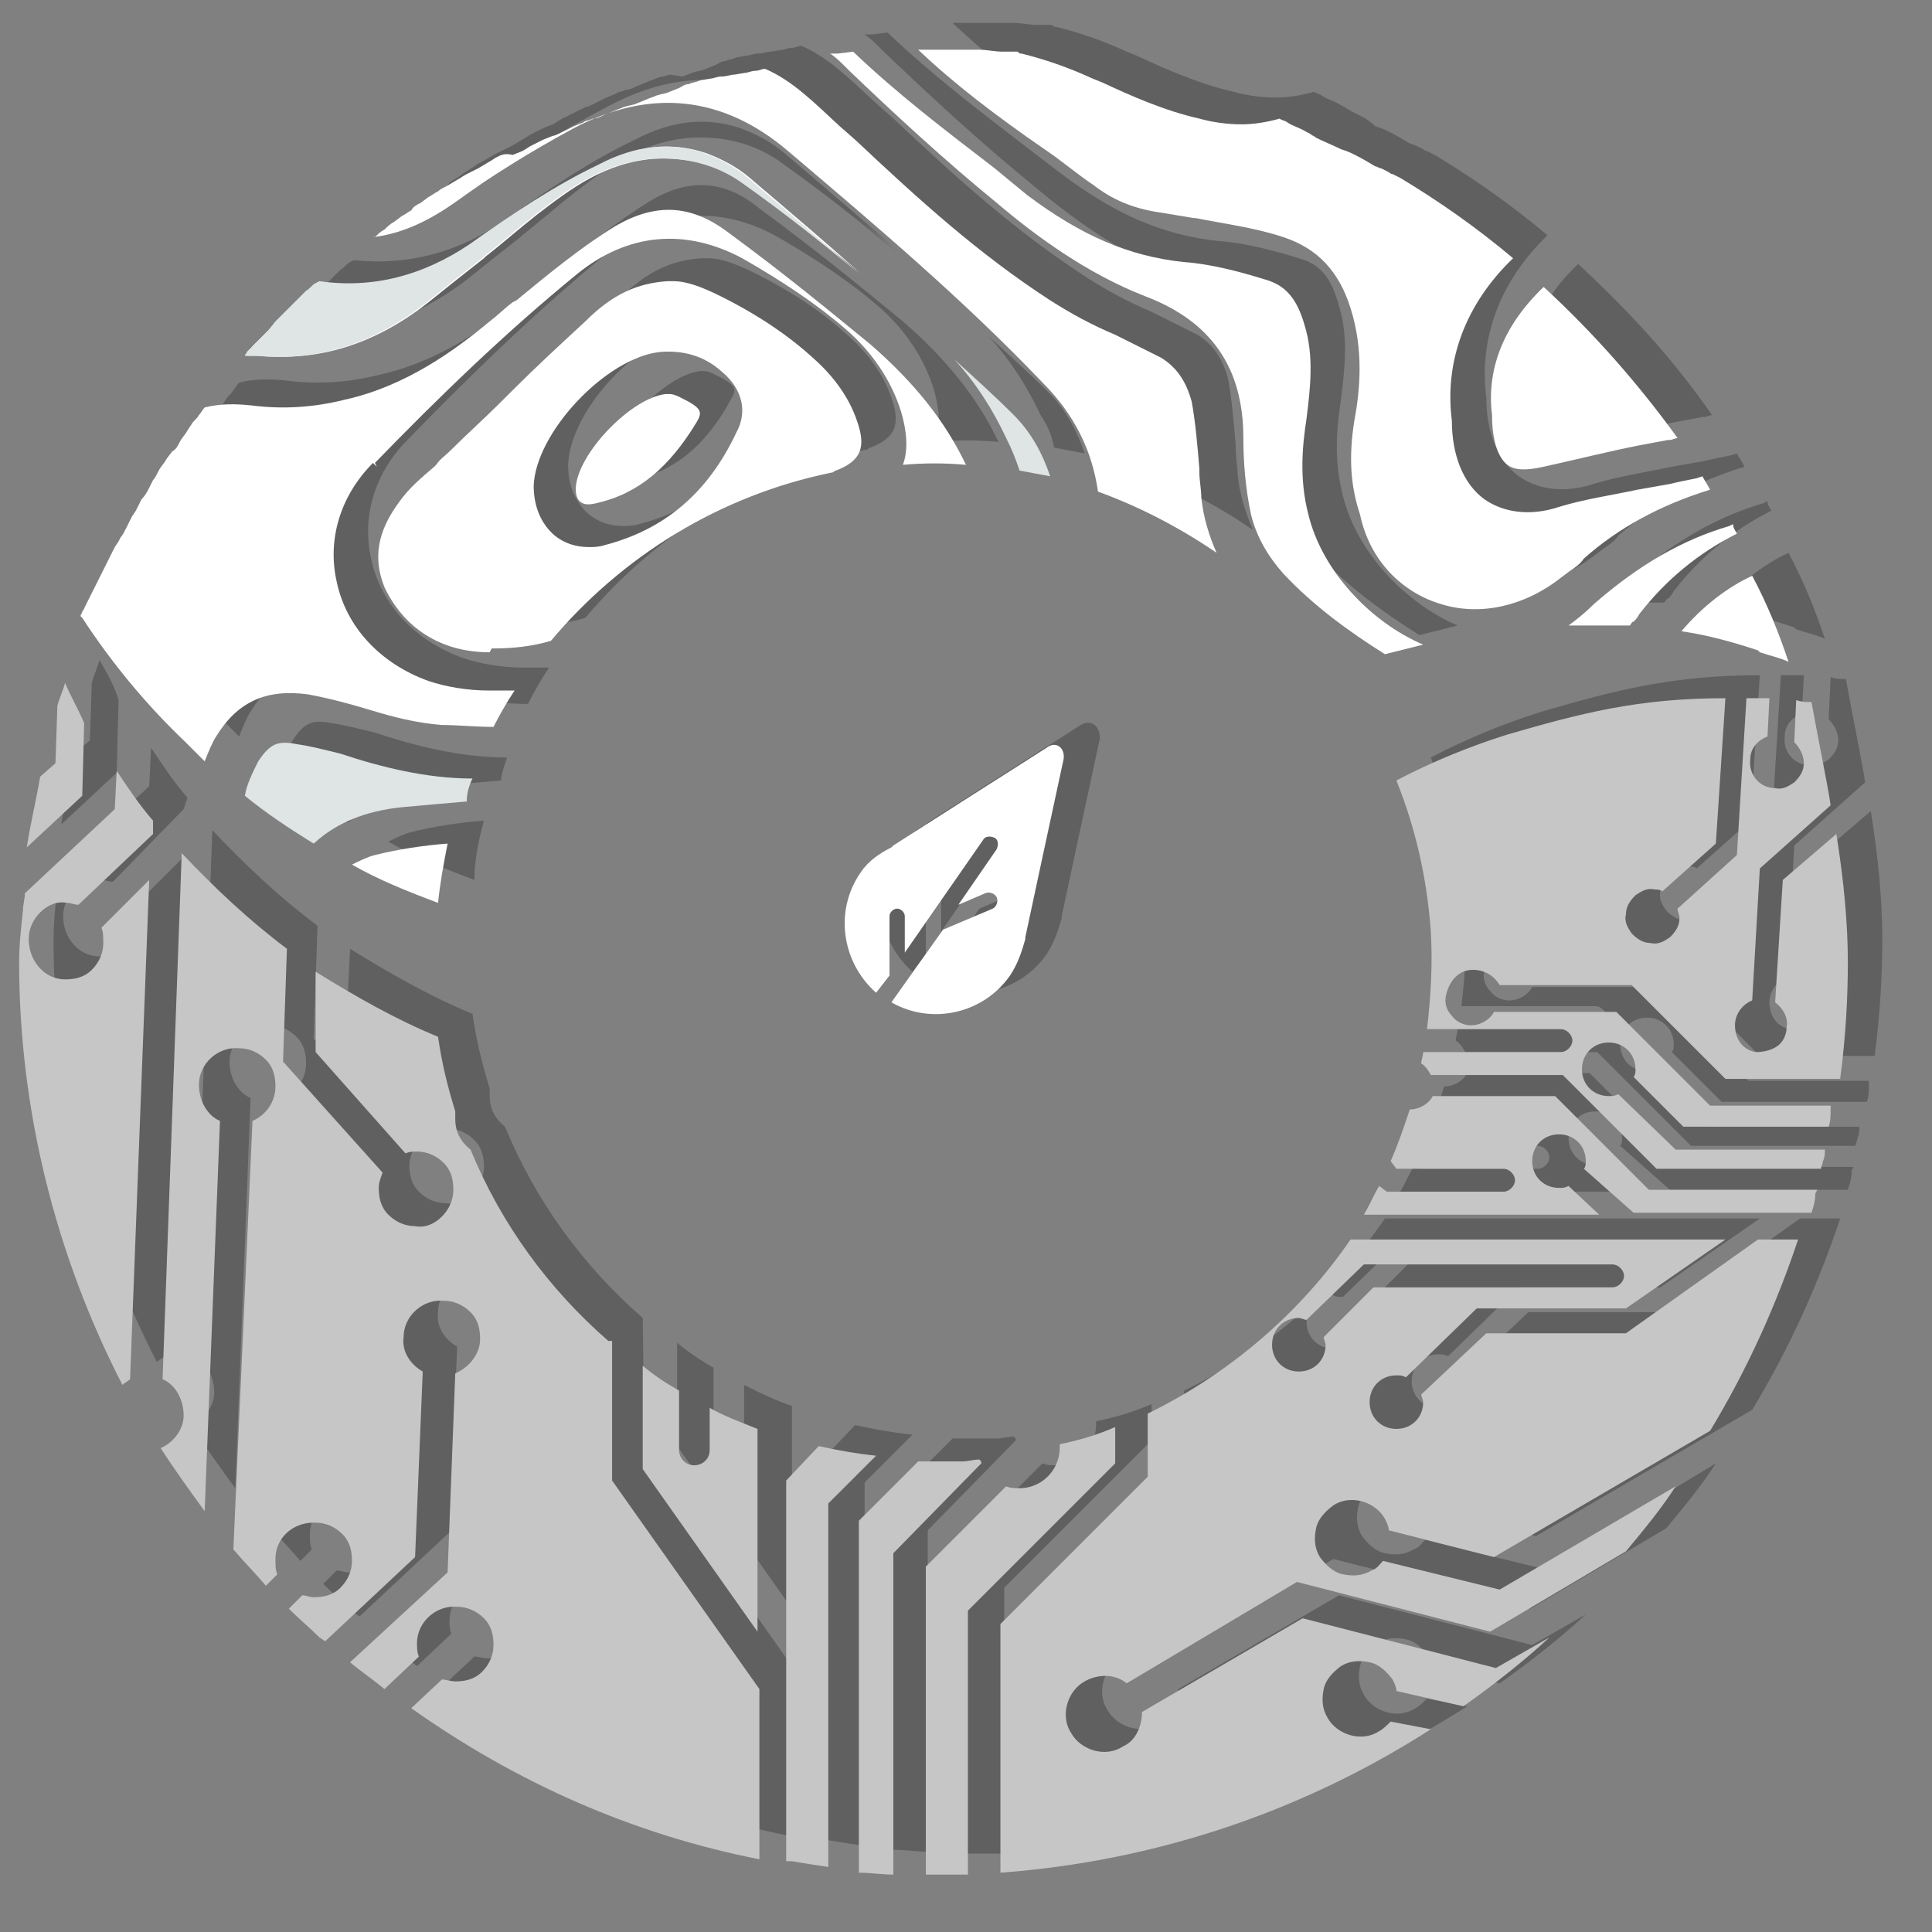 <?xml version="1.0" encoding="utf-8"?>
<!-- Generator: Adobe Illustrator 24.0.1, SVG Export Plug-In . SVG Version: 6.00 Build 0)  -->
<svg version="1.1" id="Layer_1" xmlns="http://www.w3.org/2000/svg" xmlns:xlink="http://www.w3.org/1999/xlink" x="0px" y="0px"
	 viewBox="0 0 101 101" style="enable-background:new 0 0 101 101;" xml:space="preserve">
<rect x="0" y="0" width="101" height="101" fill="#808080" stroke="none"/>
<style type="text/css">
	.st0{opacity:0.25;}
	.st1{fill:#C6C6C6;}
	.st2{fill:#FFFFFF;}
	.st3{fill:#DFE4E5;}
</style>
<g class="st0">
	<g>
		<g>
			<path d="M9.8,41.7c-0.7-0.8-1.3-1.7-1.9-2.6l-0.1,2l-4.7,4.4c0,0.3-0.1,0.6-0.1,0.9c-0.1,0.9-0.2,1.8-0.2,2.7
				c0,7.7,1.9,15.3,5.4,22.1c0.1-0.1,0.3-0.2,0.4-0.3l1-26.1l-2.5,2.5c0.1,0.2,0.1,0.5,0.1,0.8c0,0.5-0.2,1-0.6,1.4S5.7,50,5.2,50
				c-1.1,0-1.9-1-1.9-2.1c0-0.5,0.2-1,0.6-1.4s0.9-0.6,1.4-0.5c0.2,0,0.4,0.1,0.6,0.1l3.7-3.8L9.8,41.7z"/>
			<path d="M5.2,34.5c-0.1,0.4-0.3,0.8-0.4,1.2l-0.1,3l-0.8,0.7c-0.2,1.2-0.5,2.4-0.7,3.7l2.9-2.7l0.1-3.8C6,35.9,5.6,35.2,5.2,34.5
				z"/>
			<g>
				<path d="M57.3,74.5c0,1.1-0.9,2.1-2.1,2.1c-0.2,0-0.5,0-0.7-0.1l-4.2,4.2v16.2c0,0,0,0,0.1,0c0.5,0,1,0,1.5,0c0.2,0,0.4,0,0.6,0
					V83l7.7-7.7v-1.9c-0.9,0.4-1.9,0.7-2.9,0.9C57.3,74.4,57.3,74.4,57.3,74.5z"/>
				<path d="M49.8,75.2l-3.1,3.1v18.4c0.6,0,1.2,0.1,1.8,0.1l0,0V80l4.6-4.7c0-0.1,0-0.1-0.1-0.2c-0.3,0-0.6,0.1-0.9,0.1
					C51.5,75.2,50.7,75.2,49.8,75.2z"/>
				<path d="M43,76.3v19.9h0.3c0.6,0.1,1.2,0.2,1.9,0.3v-19l2.5-2.5c-1-0.1-2.1-0.3-3-0.5L43,76.3z"/>
				<path d="M78.8,49.5c0.6,0,1.1,0.3,1.4,0.8h6.9l4.9,4.9h6c0.3-2.3,0.4-4.3,0.4-6.1c0-2-0.2-4.2-0.6-6.7L95,44.8l-0.4,6.4
					c0.4,0.3,0.7,0.8,0.6,1.3c0,0.4-0.2,0.8-0.5,1s-0.7,0.3-1.1,0.3c-0.7-0.1-1.1-0.7-1.1-1.4c0-0.6,0.4-1.1,0.9-1.3l0.4-6.9
					l3.7-3.3c-0.1-0.8-0.7-3.7-1-5.4c-0.3,0-0.5,0-0.8-0.1l-0.1,2.2c0.3,0.3,0.5,0.7,0.5,1.1c0,0.4-0.2,0.7-0.5,1
					c-0.3,0.2-0.6,0.4-1,0.3c-0.8,0-1.4-0.7-1.3-1.5c0-0.6,0.4-1,0.9-1.2l0.1-2c-0.5,0-0.9,0-1.2,0l-0.5,8.2l-3.1,2.8
					c0,0.2,0.1,0.3,0.1,0.5c0,0.4-0.2,0.7-0.5,1c-0.3,0.2-0.6,0.4-1,0.3c-0.4,0-0.7-0.2-1-0.5c-0.2-0.3-0.4-0.6-0.3-1
					c0-0.4,0.2-0.7,0.5-1c0.3-0.2,0.6-0.4,1-0.3c0.1,0,0.3,0,0.4,0.1l2.8-2.5l0.5-7.6c-4.6,0-7.6,0.8-11.4,1.9
					c-1.9,0.6-3.9,1.4-5.8,2.4c1,2.5,1.6,5.1,1.8,7.9c0.1,1.7,0,3.4-0.2,5.1h7c0.3,0,0.6,0.3,0.6,0.6s-0.3,0.6-0.6,0.6h-7.2
					c0,0.2-0.1,0.4-0.1,0.6c0.2,0.1,0.4,0.4,0.5,0.6h6.9l4.9,4.9H97c0-0.1,0.1-0.3,0.1-0.4c0.1-0.2,0.1-0.4,0.1-0.6h-2.6h-0.1h-5.1
					l-3-2.9c0,0-0.1,0-0.3,0c-0.8,0-1.4-0.6-1.4-1.4c0-0.8,0.6-1.4,1.4-1.4s1.4,0.6,1.4,1.4c0,0.1,0,0.3-0.1,0.4l2.6,2.6h7.6
					c0.1-0.3,0.1-0.6,0.1-0.9v-0.2h-6.3l-4.9-4.9h-6.4c-0.2,0.4-0.7,0.7-1.2,0.7c-0.4,0-0.8-0.2-1-0.5c-0.3-0.3-0.4-0.7-0.3-1.1
					C77.6,50.1,78.2,49.5,78.8,49.5z"/>
				<path d="M74.8,59.9h5.6c0.3,0,0.6,0.3,0.6,0.6s-0.3,0.6-0.6,0.6h-6.1L74,60.8c-0.3,0.5-0.5,1-0.8,1.5h12.3l-1.6-1.5
					c-0.2,0.1-0.3,0.1-0.5,0.1c-0.8,0-1.4-0.6-1.4-1.4c0-0.8,0.6-1.4,1.4-1.4s1.4,0.6,1.4,1.4c0,0.1,0,0.3-0.1,0.4l2.6,2.3h9.3
					c0.1-0.3,0.2-0.6,0.2-1l0.1-0.2h-2.1h-0.1H88l-4.9-4.9h-6.4c-0.2,0.4-0.7,0.7-1.2,0.7c-0.3,0.9-0.6,1.8-1,2.7L74.8,59.9z"/>
				<path d="M61.9,72.7V76l-7.7,7.7v13c8.1-0.6,15.8-3.2,22.5-7.5l-2.1-0.4c-0.2,0.2-0.4,0.4-0.6,0.5c-0.9,0.6-2.2,0.2-2.7-0.7
					c-0.3-0.5-0.3-1-0.2-1.5c0.1-0.5,0.5-0.9,0.9-1.2c0.5-0.3,1-0.3,1.5-0.2c0.5,0.1,0.9,0.5,1.2,0.9c0.1,0.2,0.2,0.4,0.2,0.6
					l3.5,0.8c1.7-1.2,3.2-2.4,4.5-3.6L80.1,86L70,83.4l-8.4,4.9c0,0.7-0.3,1.5-1,1.8c-0.9,0.6-2.2,0.2-2.7-0.7
					c-0.6-0.9-0.2-2.2,0.7-2.7c0.7-0.4,1.6-0.4,2.2,0.1l8.9-5.3L80,84.1l7.1-4.2c1-1.2,1.9-2.3,2.6-3.4L80.6,82l-6.1-1.5
					c-0.2,0.2-0.3,0.4-0.6,0.5c-0.5,0.3-1,0.3-1.5,0.2c-0.5-0.1-0.9-0.5-1.2-0.9c-0.3-0.5-0.3-1-0.2-1.5c0.1-0.5,0.5-0.9,0.9-1.2
					c0.9-0.6,2.2-0.2,2.7,0.7c0.1,0.2,0.2,0.4,0.2,0.6l5.5,1.4l11.3-6.6c2-3.3,3.5-6.7,4.6-10h-2.1l-6.9,4.9h-7.3l-3.4,3.2
					c0,0.1,0.1,0.3,0.1,0.4c0,0.8-0.6,1.4-1.4,1.4s-1.4-0.6-1.4-1.4s0.6-1.4,1.4-1.4c0.2,0,0.3,0,0.5,0.1l3.7-3.6h7.4l5.2-3.6H72.4
					C69.8,67.5,66.2,70.6,61.9,72.7z M70.2,67.8l3-2.9h13c0.3,0,0.6,0.3,0.6,0.6c0,0.3-0.3,0.6-0.6,0.6H73.6L71,68.7
					c0,0.1,0.1,0.3,0.1,0.4c0,0.8-0.6,1.4-1.4,1.4s-1.4-0.6-1.4-1.4s0.6-1.4,1.4-1.4C69.8,67.8,70,67.8,70.2,67.8z"/>
			</g>
			<g>
				<path d="M38.9,72.4v2.2c0,0.5-0.4,0.8-0.8,0.8c-0.5,0-0.8-0.4-0.8-0.8v-3.1c-0.7-0.4-1.3-0.8-1.9-1.3v5.4l6,8.5V73.5
					C40.5,73.2,39.7,72.8,38.9,72.4z"/>
				<path d="M33.6,68.9c-3.1-2.7-5.6-6.1-7.2-10c-0.5-0.4-0.8-0.9-0.8-1.6c0-0.1,0-0.3,0-0.4c-0.4-1.3-0.7-2.5-0.9-3.9
					c-2.2-0.9-4.3-2.1-6.4-3.4l-0.2,4.2l4.7,5.3C23,59,23.2,59,23.4,59c0.5,0,1,0.2,1.4,0.6c0.4,0.4,0.5,0.9,0.5,1.4s-0.2,1-0.6,1.4
					s-0.9,0.6-1.4,0.5c-0.5,0-1-0.2-1.4-0.6c-0.4-0.4-0.5-0.9-0.5-1.4c0-0.3,0.1-0.5,0.2-0.8l-5.2-5.8v-0.1l0.2-5.8
					c-2-1.5-3.8-3.2-5.5-5l-1,27.5c0.7,0.3,1.1,1.1,1.1,1.9c0,0.7-0.5,1.4-1.2,1.7c0.7,1.1,1.5,2.2,2.3,3.3l0.8-20.4
					c-0.7-0.3-1.1-1.1-1.1-1.9c0-1.1,1-2,2.1-1.9c0.5,0,1,0.2,1.4,0.6c0.4,0.4,0.5,0.9,0.5,1.4c0,0.8-0.5,1.5-1.2,1.8L14,79.7
					c0.6,0.7,1.2,1.3,1.7,1.9l0.6-0.6c-0.1-0.2-0.1-0.5-0.1-0.8c0-1.1,0.9-1.9,2-1.9h0.1c0.5,0,1,0.2,1.4,0.6s0.5,0.9,0.5,1.4
					s-0.2,1-0.6,1.4s-0.9,0.5-1.4,0.5c-0.2,0-0.4-0.1-0.6-0.1l-0.7,0.7c0.5,0.5,1.1,1,1.6,1.5l0.3,0.2l4.7-4.4l0.4-9.7
					c-0.7-0.4-1.1-1.1-1-1.8c0-1.1,1-2,2.1-1.9c0.5,0,1,0.2,1.4,0.6s0.5,0.9,0.5,1.4c0,0.8-0.6,1.5-1.3,1.8L25.1,81L20,85.7
					c0.6,0.5,1.2,0.9,1.8,1.4l0,0l1.8-1.7c-0.1-0.2-0.1-0.5-0.1-0.7c0-1.1,1-2,2.1-1.9c0.5,0,1,0.2,1.4,0.6s0.5,0.9,0.5,1.4
					s-0.2,1-0.6,1.4s-0.9,0.5-1.4,0.5c-0.2,0-0.5-0.1-0.7-0.1l-1.6,1.5c5.5,3.9,11.6,6.6,18.2,7.9v-8.9l-7.7-10.9L33.6,68.9
					L33.6,68.9z"/>
			</g>
		</g>
		<g>
			<path d="M67.9,13.5c-1.3-0.4-2.8-0.8-4.2-0.9c-2.9-0.3-5.4-1.4-8.2-3.5l-1.7-1.3c-2.6-2-5.1-3.9-7.4-6.1l-0.8,0.1
				c-0.1,0-0.3,0-0.4,0C45.5,2,45.8,2.3,46,2.5l0.2,0.2c2.3,2.2,5,4.7,7.7,6.9c2,1.7,4.7,3.7,7.8,4.9c3.4,1.3,5.1,3.7,5.1,7.4
				c0,1.2,0.1,2.6,0.4,4c0.3,1.2,0.9,2.2,1.7,3.1c1.6,1.7,3.4,3,5.3,4.2l2-0.5c-2.8-1.2-5.3-3.9-6-6.8c-0.5-1.9-0.3-3.7-0.1-5
				c0.2-1.6,0.4-3.3-0.1-4.9C69.6,14.5,69,13.8,67.9,13.5z"/>
			<path d="M77.2,30.4c2,0.6,4.3,0.1,6.2-1.4l0.4-0.3c0.3-0.2,0.6-0.4,0.8-0.7c1.8-1.6,4-2.8,6.6-3.6c-0.1-0.2-0.3-0.5-0.4-0.7
				l-0.3,0.1c-0.5,0.1-1,0.2-1.4,0.3l-1.7,0.3c-1.4,0.3-2.8,0.5-4.1,0.9c-1.5,0.5-2.9,0.3-3.9-0.4c-1.1-0.8-1.7-2.3-1.7-4.1
				c-0.4-3.1,0.7-6.1,3.2-8.5C79,10.7,77,9.3,75,8.1l-0.4-0.2l0,0c-0.1,0-0.2-0.1-0.2-0.1L74,7.6c-0.1,0-0.2-0.1-0.3-0.1
				c-0.5-0.3-1-0.6-1.5-0.8l-0.3-0.1C71.5,6.2,71,6,70.6,5.8c-0.1-0.1-0.2-0.1-0.3-0.2l-0.2-0.1c-0.3-0.2-0.7-0.3-1-0.5
				c-0.1-0.1-0.3-0.1-0.4-0.2c-0.7,0.2-1.4,0.3-2,0.3c-0.7,0-1.5-0.1-2.2-0.3c-1.8-0.4-3.6-1.2-5.1-1.9l-0.5-0.2
				c-1.3-0.6-2.5-1-3.7-1.3c-0.1,0-0.1,0-0.2-0.1h-0.1l0,0h-0.2c-0.2,0-0.4,0-0.5,0c-0.4,0-0.8-0.1-1.2-0.1h-0.2c-0.1,0-0.2,0-0.4,0
				c-1,0-1.8,0-2.6,0c1.9,1.8,4,3.4,6.6,5.2C57.3,7,58.1,7.7,59,8.3c0.9,0.7,2,1.2,3.4,1.4c0.6,0.1,1.2,0.2,1.8,0.3h0.1
				c1.5,0.3,3.1,0.5,4.6,1c1.8,0.6,2.9,1.8,3.5,3.7c0.7,2.2,0.5,4.3,0.2,5.9c-0.3,1.9-0.2,3.4,0.3,4.9
				C73.5,28.1,75.1,29.8,77.2,30.4z"/>
			<path d="M82.5,13.8c-2.1,2-3,4.3-2.7,6.7l0,0c0,1.3,0.3,2.2,0.8,2.6c0.4,0.3,1,0.3,1.9,0.1c1.8-0.4,3.4-0.8,4.9-1.1
				c0.5-0.1,1.1-0.2,1.6-0.3h0.1c0.1,0,0.3-0.1,0.4-0.1C87.5,18.8,85.1,16.2,82.5,13.8z"/>
			<path d="M83.8,31.5c0.1,0,0.2,0,0.4,0c0.5,0,1.1,0,1.7,0h0.3c0.3,0,0.6,0,0.8,0c0.1-0.1,0.1-0.2,0.2-0.2c0.1-0.1,0.2-0.2,0.3-0.4
				c1.4-1.8,3.1-3.2,5.1-4.2c-0.1-0.2-0.2-0.3-0.2-0.5l-0.2,0.1c-2.4,0.7-4.7,2-7.1,4.1C84.7,30.9,84.2,31.2,83.8,31.5z"/>
			<path d="M89.8,31.8c1.4,0.2,2.8,0.6,4,1l0.1,0.1c0.6,0.2,1.1,0.3,1.5,0.5c-0.5-1.5-1.1-3-1.9-4.5C92.2,29.5,90.9,30.5,89.8,31.8z
				"/>
			<path d="M38.2,20.9c0.3-0.5,0.3-0.7-0.4-1.1c-0.4-0.2-0.7-0.4-1-0.4h-0.1h-0.1c-1.8,0.2-4.6,3.1-4.7,4.9c0,0.2,0,0.5,0.2,0.7
				s0.5,0.2,0.9,0.1l0,0C35.2,24.7,36.9,23.3,38.2,20.9z"/>
			<g>
				<path d="M31.9,5.5c4-2.1,7.8-1.7,11.2,1.2c4.6,3.9,9.2,7.8,13.3,12.1c1.7,1.7,2.6,3.6,2.9,5.7c2.2,0.8,4.3,1.9,6.2,3.2
					c-0.4-0.9-0.7-1.9-0.8-2.9c0-0.4-0.1-0.9-0.1-1.3v-0.2c-0.1-1.2-0.2-2.4-0.4-3.5c-0.3-1.1-0.8-1.8-1.6-2.3
					c-0.8-0.4-1.6-0.8-2.4-1.2l0,0c-1.2-0.5-2.3-1.1-3.4-1.8c-3.7-2.4-6.8-5.2-10.2-8.4l-0.8-0.7c-1.4-1.3-2.5-2.4-3.9-3l0,0
					c-0.2,0-0.3,0.1-0.5,0.1S41,2.6,40.9,2.6l-0.6,0.1c-0.2,0-0.4,0.1-0.7,0.1c-0.2,0-0.4,0.1-0.5,0.1L38.5,3
					c-0.2,0.1-0.4,0.1-0.6,0.2c-0.2,0-0.3,0.1-0.5,0.2l-0.5,0.2c-0.2,0.1-0.4,0.1-0.7,0.2C36,3.9,35.9,3.9,35.7,4L35,3.9
					C34.8,4,34.5,4,34.3,4.1S34,4.2,33.8,4.3l-0.5,0.2c-0.2,0.1-0.4,0.2-0.6,0.2c-0.2,0.1-0.4,0.1-0.5,0.2l-0.5,0.2
					c-0.2,0.1-0.4,0.2-0.6,0.3c-0.2,0.1-0.4,0.2-0.5,0.2L30,5.9c-0.2,0.1-0.4,0.2-0.6,0.3c-0.2,0.1-0.3,0.2-0.5,0.3l-0.5,0.2
					C28.2,6.8,28,6.9,27.8,7c-0.2,0.1-0.3,0.2-0.5,0.3l-0.5,0.3c-0.2,0.1-0.4,0.2-0.6,0.3c0,0-0.2,0.1-0.4,0.2l-0.5,0.3
					c-0.2,0.1-0.4,0.2-0.5,0.3c-0.2,0.1-0.3,0.2-0.5,0.3l-0.4,0.3c-0.2,0.1-0.4,0.2-0.5,0.4c-0.2,0.1-0.3,0.2-0.5,0.3l-0.4,0.3
					c-0.2,0.1-0.4,0.3-0.5,0.4c-0.2,0.1-0.3,0.2-0.5,0.4h-0.1c1.6-0.2,3-0.9,4.4-1.9C27.5,8,29.4,6.8,31.9,5.5z"/>
				<path d="M25.3,42.9c-1.3,0.1-2.6,0.3-3.8,0.6c-0.4,0.1-0.8,0.3-1.2,0.5c1.4,0.8,2.9,1.4,4.5,2C24.8,45,25,44,25.3,42.9z"/>
			</g>
			<path d="M24.3,14.7c1-0.8,2-1.6,2.9-2.3l0.1-0.1c0.9-0.7,1.8-1.5,2.7-2.2c1.7-1.3,3.5-2.7,6.1-2.9c1.7-0.1,3.3,0.3,4.6,1.2
				c2.4,1.7,4.4,3.3,6.2,4.8c-1.8-1.6-3.8-3.3-5.8-5c-0.7-0.6-1.5-1-2.3-1.3c-1.8-0.6-3.6-0.4-5.5,0.6c-2.3,1.1-4.4,2.5-6.8,4.2
				s-5.1,2.3-7.9,2l-0.2,0.1c-0.2,0.1-0.3,0.3-0.5,0.4c-0.1,0.1-0.3,0.3-0.4,0.4l-0.3,0.3c-0.2,0.2-0.3,0.3-0.5,0.5
				c-0.1,0.1-0.3,0.3-0.4,0.4L16,16.1c-0.2,0.2-0.3,0.3-0.5,0.5c-0.1,0.1-0.3,0.3-0.4,0.4l-0.2,0.2c0,0.1-0.1,0.1-0.1,0.2
				c0.2,0,0.4,0,0.6,0C18.5,17.7,21.5,16.8,24.3,14.7z"/>
			<path d="M27.6,36.8c0.3-0.6,0.7-1.3,1.1-1.9c0,0,0,0-0.1,0c-0.4,0-0.8,0-1.2,0c-1.2,0-2.3-0.2-3.2-0.5c-2.5-0.9-4.3-2.8-4.8-5.2
				c-0.5-2.2,0.2-4.5,1.9-6.2l0.2,0.2L21.3,23c3.3-3.4,6.8-6.8,10.6-9.9c2.6-2.1,5.6-2.4,8.6-0.8c2.1,1.2,3.9,2.4,5.4,3.7
				c1.4,1.2,2.4,2.7,2.9,4.3c0.3,1,0.4,2,0.1,2.8l0,0c1.1-0.1,2.2-0.1,3.3,0c-1.1-2.3-2.7-4.3-5-6.3c-2.2-1.8-4.5-3.7-7.5-5.9
				C37.9,9.4,36,9.3,34,10.5c-1.8,1.1-3.5,2.5-5.2,3.9l-0.2,0.1c-0.4,0.3-0.8,0.7-1.2,1c-1.8,1.5-4.4,3.4-7.6,4.1
				c-1.6,0.4-3.2,0.5-4.8,0.3c-0.9-0.1-1.7-0.1-2.5,0.1c-0.1,0.1-0.2,0.3-0.3,0.4c-0.1,0.2-0.3,0.3-0.4,0.5l-0.2,0.3
				c-0.1,0.2-0.3,0.4-0.4,0.6c-0.1,0.2-0.2,0.4-0.4,0.5l-0.2,0.3c-0.1,0.2-0.3,0.4-0.4,0.6C10,23.6,9.9,23.8,9.8,24l-0.2,0.4
				c-0.1,0.2-0.2,0.4-0.4,0.6c-0.1,0.2-0.2,0.4-0.3,0.6L8.7,26c-0.1,0.2-0.2,0.4-0.3,0.6S8.2,27,8.1,27.1L8,27.2l-0.2-0.1L8,27.2
				l-0.1,0.2c-0.1,0.2-0.2,0.4-0.3,0.6c-0.1,0.2-0.2,0.4-0.3,0.6L7.1,29c-0.1,0.2-0.2,0.4-0.3,0.6c-0.1,0.2-0.2,0.4-0.3,0.6
				l-0.2,0.4c0,0.1-0.1,0.1-0.1,0.2L6.1,31l0.1,0.1c1.5,2.3,3.3,4.5,5.4,6.5l0.1,0.1c0.1,0.1,0.2,0.2,0.3,0.3l0.1,0.1l0.4,0.4
				c0.2-0.5,0.4-1,0.6-1.3c1.1-1.8,2.6-2.5,4.8-2.2l0,0c1.1,0.2,2.2,0.5,3.2,0.8c1.3,0.4,2.5,0.7,3.8,0.8
				C25.8,36.7,26.7,36.8,27.6,36.8z"/>
			<path d="M27.5,32.7c1.1,0,2.1-0.1,3.1-0.4c3.7-4.4,8.8-7.6,14.7-8.8c0.1,0,0.1-0.1,0.2-0.1c1.3-0.5,1.6-1.2,1.1-2.6
				c-0.4-1.2-1.2-2.3-2.2-3.2c-1.3-1.2-2.9-2.3-4.9-3.3c-1-0.5-1.8-0.8-2.5-0.8c-0.1,0-0.2,0-0.3,0c-1.6,0.1-2.9,0.7-4.3,2.1
				c-1.3,1.2-2.6,2.4-3.8,3.6L28,19.8c-0.9,0.9-1.8,1.7-2.7,2.6c-0.2,0.2-0.5,0.4-0.7,0.7l-0.1,0.1c-0.7,0.6-1.3,1.1-1.8,1.8
				c-1.2,1.6-1.4,3-0.8,4.5c1,2.1,2.9,3.4,5.5,3.4L27.5,32.7z M36.3,17.3c1.2-0.1,2.3,0.2,3.2,1c1.1,0.9,1.4,2.1,0.8,3.2
				c-1.5,3.2-3.8,5.1-6.9,5.9c-0.3,0.1-0.6,0.1-0.8,0.1c-0.7,0-1.3-0.2-1.8-0.6c-0.7-0.6-1.1-1.5-1.1-2.6
				C29.8,21.4,33.5,17.5,36.3,17.3z"/>
		</g>
		<g>
			<path d="M18.5,13.6l-0.2,0.1c-0.2,0.1-0.3,0.3-0.5,0.4c-0.1,0.1-0.3,0.3-0.4,0.4l-0.3,0.3c-0.2,0.2-0.3,0.3-0.5,0.5
				c-0.1,0.1-0.3,0.3-0.4,0.4L15.9,16c-0.2,0.2-0.3,0.3-0.5,0.5c-0.1,0.1-0.3,0.3-0.4,0.4l-0.2,0.2c0,0.1-0.1,0.1-0.1,0.2
				c0.2,0,0.4,0,0.6,0c3.2,0.3,6.1-0.6,8.9-2.8c1-0.8,2-1.6,2.9-2.3l0.1-0.1c0.9-0.7,1.8-1.5,2.7-2.2C31.6,8.6,33.4,7.2,36,7
				c1.7-0.1,3.3,0.3,4.6,1.2C43,9.9,45,11.5,46.8,13C45,11.4,43,9.7,41,8c-0.7-0.6-1.5-1-2.3-1.3c-1.8-0.6-3.6-0.4-5.5,0.6
				c-2.3,1.1-4.4,2.5-6.8,4.2S21.3,13.9,18.5,13.6z"/>
			<g>
				<path d="M55.1,23.4c0.5,0.1,1.1,0.2,1.6,0.3c-0.4-1.2-1-2.3-1.9-3.2c-1-1-2-1.9-3.1-2.9c1.1,1.2,2,2.6,2.7,4.1
					C54.8,22.3,55,22.8,55.1,23.4z"/>
				<path d="M26.5,39.6c-2.4,0-4.8-0.6-6.9-1.3c-0.8-0.2-1.6-0.4-2.3-0.5c-1-0.2-1.4,0-2,0.9c-0.3,0.6-0.6,1.2-0.7,1.8
					c1.1,0.9,2.3,1.7,3.6,2.5c1.2-1.1,2.7-1.7,4.6-1.9c1.1-0.1,2.2-0.2,3.4-0.3C26.2,40.4,26.4,40,26.5,39.6z"/>
			</g>
		</g>
	</g>
	<g>
		<path d="M56.5,37.9l-4.4,2.8L48.5,43l-0.1,0.1c-0.6,0.3-1.1,0.8-1.5,1.4c-1.4,2-1,4.7,0.8,6.3l0.7-0.9c0-0.1,0-0.1,0-0.2v-2.9
			c0-0.2,0.2-0.4,0.4-0.4s0.4,0.2,0.4,0.4v1.9l4.1-5.9c0.1-0.2,0.4-0.2,0.6-0.1c0.2,0.1,0.2,0.4,0.1,0.6l-2,2.9l1.4-0.6
			c0.2-0.1,0.5,0,0.6,0.2s0,0.5-0.2,0.6l-2.6,1.1l-2.7,3.8c2.1,1.2,4.8,0.6,6.2-1.4c0.4-0.6,0.6-1.2,0.8-1.9v-0.1l0.9-4.2l1.1-5.1
			C57.5,37.9,57,37.6,56.5,37.9z"/>
	</g>
</g>
<g>
	<g>
		<g>
			<path class="st1" d="M8,42.9c-0.7-0.8-1.3-1.7-1.9-2.6l-0.1,2l-4.7,4.4c0,0.3-0.1,0.6-0.1,0.9C1.1,48.5,1,49.4,1,50.3
				C1,58,2.9,65.6,6.4,72.4c0.1-0.1,0.3-0.2,0.4-0.3l1-26.1l-2.5,2.5c0.1,0.2,0.1,0.5,0.1,0.8c0,0.5-0.2,1-0.6,1.4s-0.9,0.5-1.4,0.5
				c-1.1,0-1.9-1-1.9-2.1c0-0.5,0.2-1,0.6-1.4s0.9-0.6,1.4-0.5c0.2,0,0.4,0.1,0.6,0.1L8,43.6V42.9z"/>
			<path class="st1" d="M3.4,35.7c-0.1,0.4-0.3,0.8-0.4,1.2l-0.1,3l-0.8,0.7c-0.2,1.2-0.5,2.4-0.7,3.7l2.9-2.7l0.1-3.8
				C4.1,37.1,3.7,36.4,3.4,35.7z"/>
			<g>
				<path class="st1" d="M55.4,75.7c0,1.1-0.9,2.1-2.1,2.1c-0.2,0-0.5,0-0.7-0.1l-4.2,4.2V98c0,0,0,0,0.1,0c0.5,0,1,0,1.5,0
					c0.2,0,0.4,0,0.6,0V84.2l7.7-7.7v-1.9c-0.9,0.4-1.9,0.7-2.9,0.9C55.4,75.6,55.4,75.6,55.4,75.7z"/>
				<path class="st1" d="M48,76.4l-3.1,3.1v18.4c0.6,0,1.2,0.1,1.8,0.1l0,0V81.2l4.6-4.7c0-0.1,0-0.1-0.1-0.2
					c-0.3,0-0.6,0.1-0.9,0.1C49.6,76.4,48.8,76.4,48,76.4z"/>
				<path class="st1" d="M41.1,77.4v19.9h0.3c0.6,0.1,1.2,0.2,1.9,0.3v-19l2.5-2.5c-1-0.1-2.1-0.3-3-0.5L41.1,77.4z"/>
				<path class="st1" d="M77,50.7c0.6,0,1.1,0.3,1.4,0.8h6.9l4.9,4.9h6c0.3-2.3,0.4-4.3,0.4-6.1c0-2-0.2-4.2-0.6-6.7L93.2,46
					l-0.4,6.4c0.4,0.3,0.7,0.8,0.6,1.3c0,0.4-0.2,0.8-0.5,1S92.2,55,91.8,55c-0.7-0.1-1.1-0.7-1.1-1.4c0-0.6,0.4-1.1,0.9-1.3
					l0.4-6.9l3.7-3.3c-0.1-0.8-0.7-3.7-1-5.4c-0.3,0-0.5,0-0.8-0.1l-0.1,2.2c0.3,0.3,0.5,0.7,0.5,1.1c0,0.4-0.2,0.7-0.5,1
					c-0.3,0.2-0.6,0.4-1,0.3c-0.8,0-1.4-0.7-1.3-1.5c0-0.6,0.4-1,0.9-1.2l0.1-2c-0.5,0-0.9,0-1.2,0l-0.5,8.2l-3.1,2.8
					c0,0.2,0.1,0.3,0.1,0.5c0,0.4-0.2,0.7-0.5,1c-0.3,0.2-0.6,0.4-1,0.3c-0.4,0-0.7-0.2-1-0.5c-0.2-0.3-0.4-0.6-0.3-1
					c0-0.4,0.2-0.7,0.5-1c0.3-0.2,0.6-0.4,1-0.3c0.1,0,0.3,0,0.4,0.1l2.8-2.5l0.5-7.6c-4.6,0-7.6,0.8-11.4,1.9
					c-1.9,0.6-3.9,1.4-5.8,2.4c1,2.5,1.6,5.1,1.8,7.9c0.1,1.7,0,3.4-0.2,5.1h7c0.3,0,0.6,0.3,0.6,0.6S81.9,55,81.6,55h-7.2
					c0,0.2-0.1,0.4-0.1,0.6c0.2,0.1,0.4,0.4,0.5,0.6h6.9l4.9,4.9h8.6c0-0.1,0.1-0.3,0.1-0.4c0.1-0.2,0.1-0.4,0.1-0.6h-2.6h-0.1h-5.1
					l-3-2.9c-0.2,0.1-0.3,0.1-0.5,0.1c-0.8,0-1.4-0.6-1.4-1.4c0-0.8,0.6-1.4,1.4-1.4s1.4,0.6,1.4,1.4c0,0.1,0,0.3-0.1,0.4l2.6,2.6
					h7.6c0.1-0.3,0.1-0.6,0.1-0.9v-0.2h-6.3l-4.9-4.9h-6.4c-0.2,0.4-0.7,0.7-1.2,0.7c-0.4,0-0.8-0.2-1-0.5c-0.3-0.3-0.4-0.7-0.3-1.1
					C75.8,51.2,76.3,50.7,77,50.7z"/>
				<path class="st1" d="M73,61.1h5.6c0.3,0,0.6,0.3,0.6,0.6s-0.3,0.6-0.6,0.6h-6.1L72.1,62c-0.3,0.5-0.5,1-0.8,1.5h12.3L82,62
					c-0.2,0.1-0.3,0.1-0.5,0.1c-0.8,0-1.4-0.6-1.4-1.4c0-0.8,0.6-1.4,1.4-1.4s1.4,0.6,1.4,1.4c0,0.1,0,0.3-0.1,0.4l2.6,2.3h9.3
					c0.1-0.3,0.2-0.6,0.2-1l0.1-0.2h-2.1h-0.1h-6.6l-4.9-4.9h-6.4c-0.2,0.4-0.7,0.7-1.2,0.7c-0.3,0.9-0.6,1.8-1,2.7L73,61.1z"/>
				<path class="st1" d="M60,73.9v3.3l-7.7,7.7v13c8.1-0.6,15.8-3.2,22.5-7.5L72.7,90c-0.2,0.2-0.4,0.4-0.6,0.5
					c-0.9,0.6-2.2,0.2-2.7-0.7c-0.3-0.5-0.3-1-0.2-1.5s0.5-0.9,0.9-1.2c0.5-0.3,1-0.3,1.5-0.2c0.5,0.1,0.9,0.5,1.2,0.9
					c0.1,0.2,0.2,0.4,0.2,0.6l3.5,0.8c1.7-1.2,3.2-2.4,4.5-3.6l-2.8,1.6l-10.1-2.6l-8.4,4.9c0,0.7-0.3,1.5-1,1.8
					c-0.9,0.6-2.2,0.2-2.7-0.7c-0.6-0.9-0.2-2.2,0.7-2.7c0.7-0.4,1.6-0.4,2.2,0.1l8.9-5.3l10.1,2.6l7.1-4.2c1-1.2,1.9-2.3,2.6-3.4
					l-9.2,5.4l-6.1-1.5c-0.2,0.2-0.3,0.4-0.6,0.5c-0.5,0.3-1,0.3-1.5,0.2c-0.5-0.1-0.9-0.5-1.2-0.9c-0.3-0.5-0.3-1-0.2-1.5
					c0.1-0.5,0.5-0.9,0.9-1.2c0.9-0.6,2.2-0.2,2.7,0.7c0.1,0.2,0.2,0.4,0.2,0.6l5.5,1.4l11.3-6.6c2-3.3,3.5-6.7,4.6-10h-2.1L85,69.7
					h-7.3l-3.4,3.2c0,0.1,0.1,0.3,0.1,0.4c0,0.8-0.6,1.4-1.4,1.4s-1.4-0.6-1.4-1.4s0.6-1.4,1.4-1.4c0.2,0,0.3,0,0.5,0.1l3.7-3.6H85
					l5.2-3.6H70.6C68,68.6,64.3,71.8,60,73.9z M68.3,69l3-2.9h13c0.3,0,0.6,0.3,0.6,0.6c0,0.3-0.3,0.6-0.6,0.6H71.8l-2.6,2.6
					c0,0.1,0.1,0.3,0.1,0.4c0,0.8-0.6,1.4-1.4,1.4s-1.4-0.6-1.4-1.4s0.6-1.4,1.4-1.4C68,68.9,68.2,69,68.3,69z"/>
			</g>
			<g>
				<path class="st1" d="M37.1,73.6v2.2c0,0.5-0.4,0.8-0.8,0.8c-0.5,0-0.8-0.4-0.8-0.8v-3.1c-0.7-0.4-1.3-0.8-1.9-1.3v5.4l6,8.5
					V74.7C38.6,74.3,37.8,74,37.1,73.6z"/>
				<path class="st1" d="M31.8,70.1c-3.1-2.7-5.6-6.1-7.2-10c-0.5-0.4-0.8-0.9-0.8-1.6c0-0.1,0-0.3,0-0.4c-0.4-1.3-0.7-2.5-0.9-3.9
					c-2.2-0.9-4.3-2.1-6.4-3.4V55l4.7,5.3c0.2-0.1,0.4-0.1,0.6-0.1c0.5,0,1,0.2,1.4,0.6c0.4,0.4,0.5,0.9,0.5,1.4s-0.2,1-0.6,1.4
					c-0.4,0.4-0.9,0.6-1.4,0.5c-0.5,0-1-0.2-1.4-0.6c-0.4-0.4-0.5-0.9-0.5-1.4c0-0.3,0.1-0.5,0.2-0.8l-5.2-5.8v-0.1l0.2-5.8
					c-2-1.5-3.8-3.2-5.5-5l-1,27.5c0.7,0.3,1.1,1.1,1.1,1.9c0,0.7-0.5,1.4-1.2,1.7c0.7,1.1,1.5,2.2,2.3,3.3l0.8-20.4
					c-0.7-0.3-1.1-1.1-1.1-1.9c0-1.1,1-2,2.1-1.9c0.5,0,1,0.2,1.4,0.6c0.4,0.4,0.5,0.9,0.5,1.4c0,0.8-0.5,1.5-1.2,1.8l-1,22.4
					c0.6,0.7,1.2,1.3,1.7,1.9l0.6-0.6c-0.1-0.2-0.1-0.5-0.1-0.8c0-1.1,0.9-1.9,2-1.9h0.1c0.5,0,1,0.2,1.4,0.6s0.5,0.9,0.5,1.4
					s-0.2,1-0.6,1.4s-0.9,0.5-1.4,0.5c-0.2,0-0.4-0.1-0.6-0.1l-0.7,0.7c0.5,0.5,1.1,1,1.6,1.5l0.3,0.2l4.7-4.4l0.4-9.7
					c-0.7-0.4-1.1-1.1-1-1.8c0-1.1,1-2,2.1-1.9c0.5,0,1,0.2,1.4,0.6s0.5,0.9,0.5,1.4c0,0.8-0.6,1.5-1.3,1.8l-0.4,10.4l-5.1,4.7
					c0.6,0.5,1.2,0.9,1.8,1.4l0,0l1.8-1.7c-0.1-0.2-0.1-0.5-0.1-0.7c0-1.1,1-2,2.1-1.9c0.5,0,1,0.2,1.4,0.6s0.5,0.9,0.5,1.4
					s-0.2,1-0.6,1.4s-0.9,0.5-1.4,0.5c-0.2,0-0.5-0.1-0.7-0.1l-1.6,1.5c5.5,3.9,11.6,6.6,18.2,7.9v-8.9L32,77.4v-7.3H31.8z"/>
			</g>
		</g>
		<g>
			<path class="st2" d="M66.1,14.6c-1.3-0.4-2.8-0.8-4.2-0.9c-2.9-0.3-5.4-1.4-8.2-3.5L52,8.8c-2.6-2-5.1-3.9-7.4-6.1l-0.8,0.1
				c-0.1,0-0.3,0-0.4,0C43.7,3,44,3.3,44.2,3.5l0.2,0.2c2.3,2.2,5,4.7,7.7,6.9c2,1.7,4.7,3.7,7.8,4.9c3.4,1.3,5.1,3.7,5.1,7.4
				c0,1.2,0.1,2.6,0.4,4c0.3,1.2,0.9,2.2,1.7,3.1c1.6,1.7,3.4,3,5.3,4.2l2-0.5c-2.8-1.2-5.3-3.9-6-6.8c-0.5-1.9-0.3-3.7-0.1-5
				c0.2-1.6,0.4-3.3-0.1-4.9C67.8,15.6,67.2,14.9,66.1,14.6z"/>
			<path class="st2" d="M75.4,31.6c2,0.6,4.3,0.1,6.2-1.4l0.4-0.3c0.3-0.2,0.6-0.4,0.8-0.7c1.8-1.6,4-2.8,6.6-3.6
				c-0.1-0.2-0.3-0.5-0.4-0.7L88.7,25c-0.5,0.1-1,0.2-1.4,0.3l-1.7,0.3c-1.4,0.3-2.8,0.5-4.1,0.9c-1.5,0.5-2.9,0.3-3.9-0.4
				c-1.1-0.8-1.7-2.3-1.7-4.1c-0.4-3.1,0.7-6.1,3.2-8.5c-1.9-1.6-3.9-3-5.9-4.2l-0.4-0.2l0,0c-0.1,0-0.2-0.1-0.2-0.1l-0.4-0.2
				c-0.1,0-0.2-0.1-0.3-0.1c-0.5-0.3-1-0.6-1.5-0.8l-0.3-0.1c-0.4-0.2-0.9-0.4-1.3-0.6c-0.1-0.1-0.2-0.1-0.3-0.2l-0.2-0.1
				c-0.3-0.2-0.7-0.3-1-0.5c-0.1-0.1-0.3-0.1-0.4-0.2c-0.7,0.2-1.4,0.3-2,0.3c-0.7,0-1.5-0.1-2.2-0.3c-1.8-0.4-3.6-1.2-5.1-1.9
				l-0.5-0.2c-1.3-0.6-2.5-1-3.7-1.3c-0.1,0-0.1,0-0.2-0.1h-0.1l0,0h-0.2c-0.2,0-0.4,0-0.5,0c-0.4,0-0.8-0.1-1.2-0.1H51
				c-0.1,0-0.2,0-0.4,0c-1,0-1.8,0-2.6,0c1.9,1.8,4,3.4,6.6,5.2c0.9,0.6,1.7,1.3,2.6,1.9c0.9,0.7,2,1.2,3.4,1.4
				c0.6,0.1,1.2,0.2,1.8,0.3h0.1c1.5,0.3,3.1,0.5,4.6,1c1.8,0.6,2.9,1.8,3.5,3.7c0.7,2.2,0.5,4.3,0.2,5.9c-0.3,1.9-0.2,3.4,0.3,4.9
				C71.6,29.3,73.3,31,75.4,31.6z"/>
			<path class="st2" d="M80.7,15c-2.1,2-3,4.3-2.7,6.7l0,0c0,1.3,0.3,2.2,0.8,2.6c0.4,0.3,1,0.3,1.9,0.1c1.8-0.4,3.4-0.8,4.9-1.1
				c0.5-0.1,1.1-0.2,1.6-0.3h0.1c0.1,0,0.3-0.1,0.4-0.1C85.6,20,83.3,17.4,80.7,15z"/>
			<path class="st2" d="M82,32.7c0.1,0,0.2,0,0.4,0c0.5,0,1.1,0,1.7,0h0.3c0.3,0,0.6,0,0.8,0c0.1-0.1,0.1-0.2,0.2-0.2
				c0.1-0.1,0.2-0.2,0.3-0.4c1.4-1.8,3.1-3.2,5.1-4.2c-0.1-0.2-0.2-0.3-0.2-0.5l-0.2,0.1c-2.4,0.7-4.7,2-7.1,4.1
				C82.8,32.1,82.4,32.4,82,32.7z"/>
			<path class="st2" d="M87.9,33c1.4,0.2,2.8,0.6,4,1l0.1,0.1c0.6,0.2,1.1,0.3,1.5,0.5c-0.5-1.5-1.1-3-1.9-4.5
				C90.3,30.7,89,31.7,87.9,33z"/>
			<path class="st2" d="M36.4,22.1c0.3-0.5,0.3-0.7-0.4-1.1c-0.4-0.2-0.7-0.4-1-0.4h-0.1h-0.1c-1.8,0.2-4.6,3.1-4.7,4.9
				c0,0.2,0,0.5,0.2,0.7s0.5,0.2,0.9,0.1l0,0C33.4,25.8,35,24.4,36.4,22.1z"/>
			<g>
				<path class="st2" d="M30,6.7c4-2.1,7.8-1.7,11.2,1.2c4.6,3.9,9.2,7.8,13.3,12.1c1.7,1.7,2.6,3.6,2.9,5.7
					c2.2,0.8,4.3,1.9,6.2,3.2C63.2,28,62.9,27,62.8,26c0-0.4-0.1-0.9-0.1-1.3v-0.2c-0.1-1.2-0.2-2.4-0.4-3.5
					c-0.3-1.1-0.8-1.8-1.6-2.3c-0.8-0.4-1.6-0.8-2.4-1.2l0,0c-1.2-0.5-2.3-1.1-3.4-1.8c-3.7-2.4-6.8-5.2-10.2-8.4l-0.8-0.7
					c-1.4-1.3-2.5-2.4-3.9-3l0,0c-0.2,0-0.3,0.1-0.5,0.1S39.1,3.8,39,3.8l-0.6,0.1C38.2,3.9,38,4,37.7,4c-0.2,0-0.4,0.1-0.5,0.1
					l-0.6,0.1c-0.2,0.1-0.4,0.1-0.6,0.2c-0.2,0-0.3,0.1-0.5,0.2L35,4.8c-0.2,0.1-0.4,0.1-0.7,0.2c-0.2,0.1-0.3,0.1-0.5,0.2l-0.5,0.2
					c-0.2,0.1-0.4,0.1-0.7,0.2c-0.2,0.1-0.3,0.1-0.5,0.2L31.6,6c-0.2,0.1-0.4,0.2-0.6,0.2c-0.2,0.1-0.4,0.1-0.5,0.2L30,6.6
					c-0.2,0.1-0.4,0.2-0.6,0.3C29.2,7,29,7.1,28.9,7.1l-0.5,0.2c-0.2,0.1-0.4,0.2-0.6,0.3c-0.2,0.1-0.3,0.2-0.5,0.3l-0.5,0.2
					c-0.4-0.1-0.6,0-0.8,0.1c-0.2,0.1-0.3,0.2-0.5,0.3L25,8.8c-0.2,0.1-0.4,0.2-0.6,0.3s-0.3,0.2-0.5,0.3l-0.5,0.3
					C23.2,9.8,23,9.9,22.9,10c-0.2,0.1-0.3,0.2-0.5,0.3L22,10.6c-0.2,0.1-0.4,0.2-0.5,0.4c-0.2,0.1-0.3,0.2-0.5,0.3l-0.4,0.3
					c-0.2,0.1-0.4,0.3-0.5,0.4c-0.2,0.1-0.3,0.2-0.5,0.4h-0.1c1.6-0.2,3-0.9,4.4-1.9C25.7,9.2,27.6,8,30,6.7z"/>
				<path class="st2" d="M23.4,44.1c-1.3,0.1-2.6,0.3-3.8,0.6c-0.4,0.1-0.8,0.3-1.2,0.5c1.4,0.8,2.9,1.4,4.5,2
					C23,46.2,23.2,45.1,23.4,44.1z"/>
			</g>
			<path class="st2" d="M22.4,15.8c1-0.8,2-1.6,2.9-2.3l0.1-0.1c0.9-0.7,1.8-1.5,2.7-2.2c1.7-1.3,3.5-2.7,6.1-2.9
				c1.7-0.1,3.3,0.3,4.6,1.2c2.4,1.7,4.4,3.3,6.2,4.8c-1.8-1.6-3.8-3.3-5.8-5c-0.7-0.6-1.5-1-2.3-1.3c-1.8-0.6-3.6-0.4-5.5,0.6
				c-2.3,1.1-4.4,2.5-6.8,4.2s-5.1,2.3-7.9,2l-0.2,0.1c-0.2,0.1-0.3,0.3-0.5,0.4c-0.1,0.1-0.3,0.3-0.4,0.4L15.3,16
				c-0.2,0.2-0.3,0.3-0.5,0.5c-0.1,0.1-0.3,0.3-0.4,0.4l-0.3,0.3c-0.2,0.2-0.3,0.3-0.5,0.5c-0.1,0.1-0.3,0.3-0.4,0.4L13,18.4
				c0,0.1-0.1,0.1-0.1,0.2c0.2,0,0.4,0,0.6,0C16.7,18.9,19.6,18,22.4,15.8z"/>
			<path class="st2" d="M25.8,38c0.3-0.6,0.7-1.3,1.1-1.9c0,0,0,0-0.1,0c-0.4,0-0.8,0-1.2,0c-1.2,0-2.3-0.2-3.2-0.5
				c-2.5-0.9-4.3-2.8-4.8-5.2c-0.5-2.2,0.2-4.5,1.9-6.2l0.2,0.2l-0.1-0.2c3.3-3.4,6.8-6.8,10.6-9.9c2.6-2.1,5.6-2.4,8.6-0.8
				c2.1,1.2,3.9,2.4,5.4,3.7c1.4,1.2,2.4,2.7,2.9,4.3c0.3,1,0.4,2,0.1,2.8l0,0c1.1-0.1,2.2-0.1,3.3,0c-1.1-2.3-2.7-4.3-5-6.3
				c-2.2-1.8-4.5-3.7-7.5-5.9c-1.9-1.4-3.7-1.5-5.8-0.3c-1.8,1.1-3.5,2.5-5.2,3.9l-0.2,0.1c-0.4,0.3-0.8,0.7-1.2,1
				c-1.8,1.5-4.4,3.4-7.6,4.1c-1.6,0.4-3.2,0.5-4.8,0.3c-0.9-0.1-1.7-0.1-2.5,0.1c-0.1,0.1-0.2,0.3-0.3,0.4
				c-0.1,0.2-0.3,0.3-0.4,0.5l-0.2,0.3c-0.1,0.2-0.3,0.4-0.4,0.6c-0.1,0.2-0.2,0.4-0.4,0.5L8.7,24c-0.1,0.2-0.3,0.4-0.4,0.6
				C8.2,24.8,8.1,25,8,25.1l-0.2,0.4c-0.1,0.2-0.2,0.4-0.4,0.6c-0.1,0.2-0.2,0.4-0.3,0.6L6.9,27c-0.1,0.2-0.2,0.4-0.3,0.6
				c-0.1,0.2-0.2,0.4-0.3,0.5l-0.1,0.2L6,28.2l0.2,0.1L6,28.6c-0.1,0.2-0.2,0.4-0.3,0.6c-0.1,0.2-0.2,0.4-0.3,0.6l-0.2,0.4
				c-0.1,0.2-0.2,0.4-0.3,0.6c-0.1,0.2-0.2,0.4-0.3,0.6l-0.2,0.4c0,0.1-0.1,0.1-0.1,0.2l-0.1,0.2l0.1,0.1c1.5,2.3,3.3,4.5,5.4,6.5
				L9.9,39c0.1,0.1,0.2,0.2,0.3,0.3l0.1,0.1l0.4,0.4c0.2-0.5,0.4-1,0.6-1.3c1.1-1.8,2.6-2.5,4.8-2.2l0,0c1.1,0.2,2.2,0.5,3.2,0.8
				c1.3,0.4,2.5,0.7,3.8,0.8C23.9,37.9,24.8,38,25.8,38z"/>
			<path class="st2" d="M25.7,33.9c1.1,0,2.1-0.1,3.1-0.4c3.7-4.4,8.8-7.6,14.7-8.8c0.1,0,0.1-0.1,0.2-0.1c1.3-0.5,1.6-1.2,1.1-2.6
				c-0.4-1.2-1.2-2.3-2.2-3.2c-1.3-1.2-2.9-2.3-4.9-3.3c-1-0.5-1.8-0.8-2.5-0.8c-0.1,0-0.2,0-0.3,0c-1.6,0.1-2.9,0.7-4.3,2.1
				c-1.3,1.2-2.6,2.4-3.8,3.6L26.2,21c-0.9,0.9-1.8,1.7-2.7,2.6c-0.2,0.2-0.5,0.4-0.7,0.7l-0.1,0.1c-0.7,0.6-1.3,1.1-1.8,1.8
				c-1.2,1.6-1.4,3-0.8,4.5c1,2.1,2.9,3.4,5.5,3.4L25.7,33.9z M34.5,18.4c1.2-0.1,2.3,0.2,3.2,1c1.1,0.9,1.4,2.1,0.8,3.2
				c-1.5,3.2-3.8,5.1-6.9,5.9c-0.3,0.1-0.6,0.1-0.8,0.1c-0.7,0-1.3-0.2-1.8-0.6c-0.7-0.6-1.1-1.5-1.1-2.6
				C28,22.6,31.7,18.7,34.5,18.4z"/>
		</g>
		<g>
			<path class="st3" d="M16.7,14.7l-0.2,0.1c-0.2,0.1-0.3,0.3-0.5,0.4c-0.1,0.1-0.3,0.3-0.4,0.4l-0.3,0.3c-0.2,0.2-0.3,0.3-0.5,0.5
				c-0.1,0.1-0.3,0.3-0.4,0.4L14,17.3c-0.2,0.2-0.3,0.3-0.5,0.5c-0.1,0.1-0.3,0.3-0.4,0.4l-0.2,0.2c0,0.1-0.1,0.1-0.1,0.2
				c0.2,0,0.4,0,0.6,0c3.2,0.3,6.1-0.6,8.9-2.8c1-0.8,2-1.6,2.9-2.3l0.1-0.1c0.9-0.7,1.8-1.5,2.7-2.2c1.7-1.3,3.5-2.7,6.1-2.9
				c1.7-0.1,3.3,0.3,4.6,1.2c2.4,1.7,4.4,3.3,6.2,4.8c-1.8-1.6-3.8-3.3-5.8-5c-0.7-0.6-1.5-1-2.3-1.3c-1.8-0.6-3.6-0.4-5.5,0.6
				c-2.3,1.1-4.4,2.5-6.8,4.2C22.1,14.4,19.5,15.1,16.7,14.7z"/>
			<g>
				<path class="st3" d="M53.3,24.6c0.5,0.1,1.1,0.2,1.6,0.3c-0.4-1.2-1-2.3-1.9-3.2c-1-1-2-1.9-3.1-2.9c1.1,1.2,2,2.6,2.7,4.1
					C52.9,23.5,53.1,24,53.3,24.6z"/>
				<path class="st3" d="M24.7,40.7c-2.4,0-4.8-0.6-6.9-1.3c-0.8-0.2-1.6-0.4-2.3-0.5c-1-0.2-1.4,0-2,0.9c-0.3,0.6-0.6,1.2-0.7,1.8
					c1.1,0.9,2.3,1.7,3.6,2.5c1.2-1.1,2.7-1.7,4.6-1.9c1.1-0.1,2.2-0.2,3.4-0.3C24.4,41.5,24.5,41.1,24.7,40.7z"/>
			</g>
		</g>
	</g>
	<g>
		<path class="st2" d="M54.7,39.1l-4.4,2.8l-3.6,2.3l-0.1,0.1C46,44.6,45.4,45,45,45.6c-1.4,2-1,4.7,0.8,6.3l0.7-0.9
			c0-0.1,0-0.1,0-0.2v-2.9c0-0.2,0.2-0.4,0.4-0.4s0.4,0.2,0.4,0.4v1.9l4.1-5.9c0.1-0.2,0.4-0.2,0.6-0.1c0.2,0.1,0.2,0.4,0.1,0.6
			l-2,2.9l1.4-0.6c0.2-0.1,0.5,0,0.6,0.2s0,0.5-0.2,0.6l-2.6,1.1l-2.7,3.8c2.1,1.2,4.8,0.6,6.2-1.4c0.4-0.6,0.6-1.2,0.8-1.9V49
			l0.9-4.2l1.1-5.1C55.7,39.1,55.2,38.7,54.7,39.1z"/>
	</g>
</g>
</svg>
